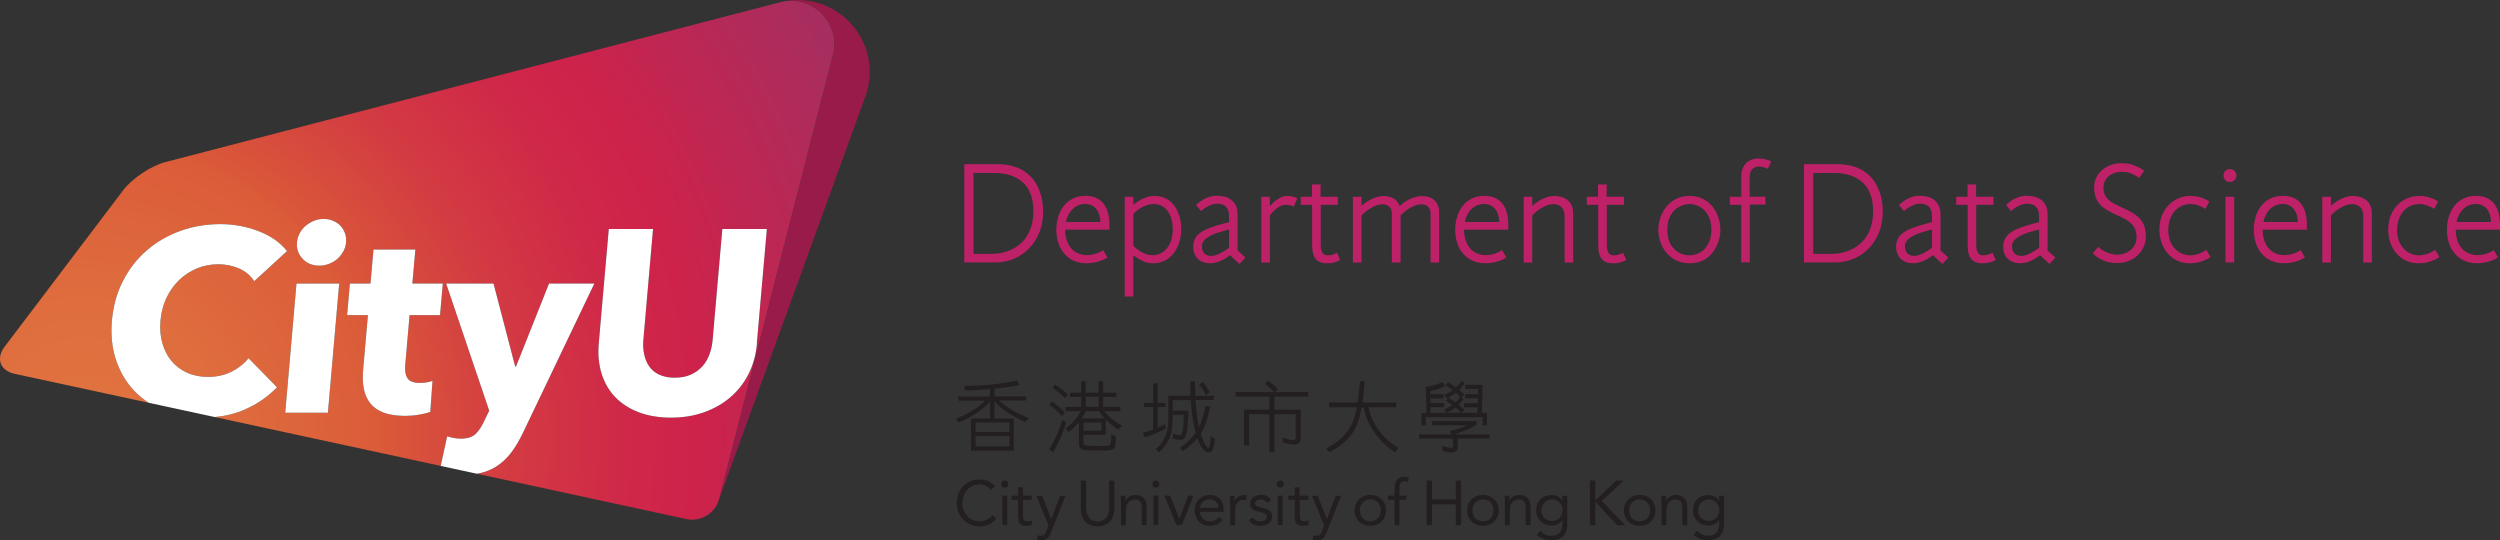 <?xml version="1.0" encoding="UTF-8"?>
<svg id="Layer_2" xmlns="http://www.w3.org/2000/svg" xmlns:xlink="http://www.w3.org/1999/xlink" viewBox="0 0 341.33 73.76">
  <rect x="0" y="0" width="341.33" height="73.76" fill="#333333" stroke="none"/>
  <defs>
    <style>
      .cls-1 {
        fill: #231f20;
      }

      .cls-2 {
        fill: #fff;
      }

      .cls-3 {
        fill: url(#radial-gradient);
      }

      .cls-4 {
        fill: #bf2169;
      }

      .cls-5 {
        fill: #981b49;
      }
    </style>
    <radialGradient id="radial-gradient" cx="-5.06" cy="76.95" fx="-5.06" fy="76.95" r="182.72" gradientTransform="translate(15.89 -6.54) scale(.86)" gradientUnits="userSpaceOnUse">
      <stop offset="0" stop-color="#e17541"/>
      <stop offset=".11" stop-color="#df6e3e"/>
      <stop offset=".26" stop-color="#db5b39"/>
      <stop offset=".26" stop-color="#db5b39"/>
      <stop offset=".26" stop-color="#da5939"/>
      <stop offset=".37" stop-color="#d33b42"/>
      <stop offset=".47" stop-color="#cf2848"/>
      <stop offset=".53" stop-color="#ce224a"/>
      <stop offset=".74" stop-color="#a52e60"/>
    </radialGradient>
  </defs>
  <g id="Logotype_copy">
    <g>
      <path class="cls-1" d="M135.24,66.87c-.36-.49-.94-.74-1.52-.74-1.36,0-2.32,1.2-2.32,2.53,0,1.41.95,2.52,2.32,2.52.74,0,1.33-.3,1.76-.85l.54.46c-.54.73-1.33,1.07-2.3,1.07-1.74,0-3.09-1.35-3.09-3.19s1.29-3.2,3.09-3.2c.82,0,1.63.28,2.15.95l-.63.46Z"/>
      <path class="cls-1" d="M152.15,69.38c0,1.32-.62,2.48-2.29,2.48s-2.29-1.15-2.29-2.48v-3.76h.72v3.66c0,.98.36,1.91,1.57,1.91s1.57-.93,1.57-1.91v-3.66h.72v3.76Z"/>
      <path class="cls-1" d="M137.18,65.61c.28,0,.49.22.49.49,0,.28-.21.49-.49.49s-.49-.21-.49-.49c0-.27.21-.49.49-.49M136.85,67.67h.67v4.02h-.67v-4.02Z"/>
      <path class="cls-1" d="M140.87,68.24h-1.19v2.01c0,.51,0,.93.6.93.2,0,.41-.04.59-.14l.02.61c-.23.1-.53.15-.78.15-.95,0-1.11-.51-1.11-1.35v-2.21h-.88v-.57h.88v-1.14h.67v1.14h1.19v.57Z"/>
      <path class="cls-1" d="M143.52,72.62c-.26.68-.53,1.14-1.34,1.14-.19,0-.42-.02-.6-.1l.09-.58c.14.05.28.07.47.07.44,0,.6-.27.75-.66l.27-.75-1.66-4.05h.78l1.25,3.15h.02l1.19-3.15h.73l-1.94,4.94Z"/>
      <path class="cls-1" d="M153.04,68.63c0-.37-.03-.69-.03-.95h.64c0,.22.02.44.02.66h.02c.18-.39.68-.76,1.34-.76,1.06,0,1.53.67,1.53,1.64v2.48h-.67v-2.41c0-.67-.29-1.09-.92-1.09-.87,0-1.25.63-1.25,1.55v1.96h-.67v-3.07Z"/>
      <path class="cls-1" d="M157.82,65.61c.27,0,.49.22.49.49,0,.28-.21.49-.49.49s-.49-.21-.49-.49c0-.27.21-.49.49-.49M157.48,67.67h.67v4.02h-.67v-4.02Z"/>
      <polygon class="cls-1" points="161.36 71.7 160.62 71.7 158.98 67.67 159.76 67.67 161.02 70.83 161.03 70.83 162.23 67.67 162.95 67.67 161.36 71.7"/>
      <path class="cls-1" d="M171.04,70.64c.26.33.56.54,1.03.54.42,0,.89-.18.89-.62s-.43-.54-.86-.64c-.76-.17-1.42-.33-1.42-1.17,0-.78.76-1.19,1.5-1.19.57,0,1.09.22,1.37.73l-.56.37c-.17-.28-.46-.48-.85-.48-.37,0-.79.18-.79.56,0,.34.48.48,1.02.59.71.14,1.31.39,1.31,1.2,0,.91-.81,1.26-1.61,1.26-.68,0-1.17-.18-1.56-.75l.53-.41Z"/>
      <path class="cls-1" d="M166.94,70.96c-.47.61-1.04.83-1.79.83-1.26,0-2.04-.94-2.04-2.11,0-1.25.88-2.11,2.06-2.11s1.91.77,1.91,2.11v.21h-3.25c.05.7.58,1.29,1.32,1.29.57,0,.96-.21,1.28-.61l.51.4ZM166.37,69.33c-.03-.68-.47-1.14-1.21-1.14s-1.23.46-1.32,1.14h2.53Z"/>
      <path class="cls-1" d="M167.94,68.63c0-.37-.03-.69-.03-.95h.64c0,.22.02.44.02.66h.02c.18-.39.68-.76,1.34-.76.09,0,.18,0,.28.04l-.04.68c-.11-.03-.24-.05-.36-.05-.82,0-1.18.58-1.18,1.5v1.96h-.67v-3.07Z"/>
      <path class="cls-1" d="M174.79,65.61c.28,0,.49.22.49.49,0,.28-.21.49-.49.49s-.49-.21-.49-.49c0-.27.21-.49.49-.49M174.46,67.67h.67v4.02h-.67v-4.02Z"/>
      <path class="cls-1" d="M178.65,68.24h-1.19v2.01c0,.51,0,.93.6.93.2,0,.41-.04.59-.14l.02.61c-.23.1-.53.15-.78.15-.95,0-1.11-.51-1.11-1.35v-2.21h-.88v-.57h.88v-1.14h.67v1.14h1.19v.57Z"/>
      <path class="cls-1" d="M181.16,72.62c-.26.68-.53,1.14-1.34,1.14-.19,0-.42-.02-.6-.1l.08-.58c.14.05.28.07.47.07.44,0,.6-.27.75-.66l.28-.75-1.67-4.05h.78l1.25,3.15h.02l1.19-3.15h.73l-1.94,4.94Z"/>
      <path class="cls-1" d="M187.09,67.57c1.24,0,2.15.86,2.15,2.11s-.91,2.11-2.15,2.11-2.14-.86-2.14-2.11.91-2.11,2.14-2.11M187.09,71.18c.87,0,1.43-.65,1.43-1.5s-.56-1.5-1.43-1.5-1.43.65-1.43,1.5.56,1.5,1.43,1.5"/>
      <path class="cls-1" d="M190.39,68.24h-.88v-.57h.88v-.9c0-.98.34-1.68,1.43-1.68.17,0,.39.03.52.11l-.1.6c-.15-.05-.3-.09-.45-.09-.7,0-.72.51-.72,1.2v.76h.98v.57h-.98v3.46h-.67v-3.46Z"/>
      <polygon class="cls-1" points="194.79 65.61 195.52 65.61 195.52 68.19 198.76 68.19 198.76 65.61 199.49 65.61 199.49 71.7 198.76 71.7 198.76 68.86 195.52 68.86 195.52 71.7 194.79 71.7 194.79 65.61"/>
      <path class="cls-1" d="M202.47,67.57c1.24,0,2.15.86,2.15,2.11s-.91,2.11-2.15,2.11-2.15-.86-2.15-2.11.91-2.11,2.15-2.11M202.47,71.18c.87,0,1.43-.65,1.43-1.5s-.56-1.5-1.43-1.5-1.43.65-1.43,1.5.56,1.5,1.43,1.5"/>
      <path class="cls-1" d="M205.46,68.63c0-.37-.03-.69-.03-.95h.63c0,.22.02.44.02.66h.02c.18-.39.68-.76,1.34-.76,1.06,0,1.53.67,1.53,1.64v2.48h-.67v-2.41c0-.67-.29-1.09-.92-1.09-.87,0-1.25.63-1.25,1.55v1.96h-.67v-3.07Z"/>
      <path class="cls-1" d="M213.99,71.52c0,1.45-.78,2.24-2.19,2.24-.78,0-1.41-.21-1.98-.76l.48-.55c.42.46.88.7,1.49.7,1.2,0,1.52-.77,1.52-1.62v-.52h-.02c-.32.52-.89.75-1.42.75-1.26,0-2.14-.88-2.14-2.06,0-1.31.86-2.11,2.14-2.11.54,0,1.15.26,1.42.79h.02v-.69h.67v3.84ZM211.89,71.13c.92,0,1.44-.69,1.44-1.46,0-.87-.59-1.48-1.44-1.48s-1.42.65-1.42,1.5.64,1.44,1.42,1.44"/>
      <path class="cls-1" d="M223.87,67.57c1.24,0,2.15.86,2.15,2.11s-.91,2.11-2.15,2.11-2.15-.86-2.15-2.11.91-2.11,2.15-2.11M223.87,71.18c.87,0,1.43-.65,1.43-1.5s-.56-1.5-1.43-1.5-1.43.65-1.43,1.5.56,1.5,1.43,1.5"/>
      <path class="cls-1" d="M226.85,68.63c0-.37-.03-.69-.03-.95h.63c0,.22.02.44.02.66h.02c.18-.39.68-.76,1.34-.76,1.06,0,1.53.67,1.53,1.64v2.48h-.67v-2.41c0-.67-.29-1.09-.92-1.09-.87,0-1.25.63-1.25,1.55v1.96h-.67v-3.07Z"/>
      <path class="cls-1" d="M235.39,71.52c0,1.45-.78,2.24-2.19,2.24-.78,0-1.41-.21-1.97-.76l.48-.55c.42.46.88.7,1.49.7,1.2,0,1.52-.77,1.52-1.62v-.52h-.02c-.32.52-.88.75-1.42.75-1.26,0-2.14-.88-2.14-2.06,0-1.31.86-2.11,2.14-2.11.54,0,1.15.26,1.42.79h.02v-.69h.67v3.84ZM233.28,71.13c.92,0,1.44-.69,1.44-1.46,0-.87-.59-1.48-1.44-1.48s-1.42.65-1.42,1.5.64,1.44,1.42,1.44"/>
      <polygon class="cls-1" points="217.07 65.61 217.8 65.61 217.8 68.24 217.9 68.24 220.67 65.61 221.7 65.61 218.7 68.39 221.85 71.7 220.79 71.7 217.9 68.6 217.8 68.6 217.8 71.7 217.07 71.7 217.07 65.61"/>
    </g>
    <g>
      <path class="cls-1" d="M136.47,54.69h3.65v-.57h-4.33v-1.06c1.19-.11,2.3-.26,3.31-.47l.11-.02-.33-.6h-.06c-2.35.48-4.75.72-7.12.72h-.1l.17.62h.06c1.17-.03,2.29-.09,3.34-.18v1h-4.33v.57h3.64c-.39.42-.9.83-1.53,1.24-.79.51-1.57.9-2.33,1.17l-.08.03.27.56.07-.02c.79-.29,1.66-.75,2.58-1.36.69-.49,1.27-1,1.72-1.52v2.34h-2.6v4.4h5.84v-4.4h-2.64v-2.34c.9,1.02,2.29,1.96,4.13,2.8l.05.02.5-.54-.11-.04c-1.73-.71-3.05-1.5-3.9-2.33ZM137.82,59.54v1.4h-4.62v-1.4h4.62ZM133.2,58.97v-1.29h4.62v1.29h-4.62Z"/>
      <path class="cls-1" d="M188.24,58.72c-.69-.92-1.16-1.92-1.41-3.11h3.8v-.65h-4.61c.11-.79.21-1.72.28-2.83v-.08s-.63,0-.63,0v.07c-.07,1.03-.18,2.01-.3,2.84h-3.88v.65h3.77c-.24,1.23-.56,2.14-.95,2.78-.67,1.1-1.71,2.02-3.17,2.81l-.09.05.47.5.05-.03c1.58-.85,2.68-1.84,3.36-3.04.41-.71.73-1.7.98-3.07h.27c.26,1.29.75,2.4,1.5,3.45.7,1.04,1.6,1.91,2.74,2.66l.07.04.42-.63-.07-.04c-1.08-.66-1.93-1.43-2.6-2.36Z"/>
      <path class="cls-1" d="M174.46,53.13l-.05-.05c-.4-.44-.81-.78-1.25-1.07l-.06-.04-.39.46.07.05c.46.33.85.67,1.16,1.05h-5.24v.62h4.61v1.77h-3.46v4.9h.7v-4.27h2.76v5.21h.7v-5.21h2.89v3.16c0,.37-.15.37-.21.37-.42,0-.91-.11-1.46-.32l-.12-.05.06.67.05.02c.56.2,1.04.29,1.47.29.59,0,.9-.31.9-.9v-3.87h-3.59v-1.77h4.61v-.62h-4.5l.34-.4Z"/>
      <path class="cls-1" d="M145.37,54.33l.06.06.38-.51-.05-.05c-.49-.48-1.05-.92-1.66-1.29l-.06-.04-.35.46.07.05c.54.35,1.08.79,1.6,1.31Z"/>
      <path class="cls-1" d="M150.75,56.13h2.21v-.57h-2.35v-1.37h1.82v-.57h-1.82v-1.57h-.61v1.57h-1.77v-1.57h-.61v1.57h-1.53v.57h1.53v1.37h-2.14v.57h2.08c-.15.32-.37.66-.64,1.01-.37.47-.83.92-1.38,1.31l-.08.06.45.44.05-.04c.5-.37.95-.8,1.35-1.29v2.87c0,.37.05.64.32.81.26.17.95.21,3.06.21.98,0,1.36-.11,1.51-.44.08-.18.14-.64.17-1.41v-.05s-.65-.32-.65-.32v.23c-.02.49-.04.96-.1,1.11-.09.22-.36.26-.93.26-1.57,0-2.4,0-2.61-.13-.13-.08-.16-.16-.16-.32v-1.08h3.05v-2.07c.46.47,1.01.91,1.65,1.32l.06.04.48-.54-.08-.05c-1.03-.6-1.81-1.26-2.33-1.95ZM147.94,58.81v-1.12h2.44v1.12h-2.44ZM150,54.18v1.37h-1.77v-1.37h1.77ZM147.69,57.12c.22-.33.4-.65.54-.99h1.8c.21.34.47.67.76.99h-3.11Z"/>
      <path class="cls-1" d="M145.56,57.66l-.51-.35-.03.1c-.42,1.4-1,2.71-1.73,3.88l-.04.06.56.39.04-.08c.77-1.37,1.32-2.66,1.7-3.96l.02-.06Z"/>
      <path class="cls-1" d="M144.92,56.75l.06.07.39-.5-.05-.05c-.5-.54-1.04-1-1.66-1.42l-.06-.04-.35.45.07.05c.58.42,1.1.89,1.6,1.43Z"/>
      <path class="cls-1" d="M194.67,56.95h7.75v1.11h.6v-1.68h-.69l.09-3.84h-2.37v.57h1.75l-.02.7h-1.73v.58h1.71v.66h-1.88v.57h1.85l-.02.75h-2.18l.39-.43-.06-.05c-.25-.23-.47-.43-.71-.63.22-.21.42-.45.6-.71l.04-.05-.22-.25.36-.4-.1-.09c-.2-.18-.4-.36-.61-.53.24-.23.46-.48.69-.8l.04-.05-.36-.41-.06.08c-.21.3-.45.57-.74.84-.29-.22-.62-.44-1-.67l-.06-.04-.35.41.08.05c.34.22.63.42.89.61-.31.23-.67.44-1.05.61l-.08.04.29.48.06-.03c.42-.19.82-.43,1.21-.74.21.19.42.39.59.56v.02c-.2.27-.41.51-.66.74-.28-.2-.57-.4-.89-.61l-.06-.04-.35.42.08.05c.24.15.5.33.78.54-.31.23-.64.43-1.02.6l-.08.04.29.45h-2.14v-.79s1.85,0,1.85,0v-.57h-1.87v-.62s1.8,0,1.8,0v-.58h-1.81v-.42c.65-.12,1.28-.33,1.93-.65l.08-.04-.34-.55-.06.03c-.76.33-1.47.54-2.16.65h-.07s.09,3.54.09,3.54h-.69v1.68h.61v-1.11ZM197.54,56.35c.43-.19.83-.43,1.19-.72.29.26.52.47.74.7l.04.04h-2.01l.05-.02Z"/>
      <path class="cls-1" d="M203.37,59.3h-4.58s0-.02,0-.02c0-.02-.02-.04-.02-.06,1.08-.33,2.02-.74,2.8-1.21l.04-.02v-.49h-6.06v.57h4.8c-.51.22-1.1.43-1.74.61h0s-.08.02-.15.04h0s0,0-.01,0c-.07.02-.18.05-.29.07-.05.01-.09.02-.14.03l-.1.02.05.09c.06.11.11.23.16.38h-4.39v.57h4.55c.06.25.1.47.12.77.01.27-.01.39-.09.44-.05.04-.1.06-.21.06-.32,0-.67-.08-1.09-.25l-.12-.05.06.68.05.02c.45.14.84.22,1.22.22.24,0,.44-.06.58-.18.18-.15.25-.43.25-.94,0-.25-.04-.48-.1-.77h4.42v-.57Z"/>
      <path class="cls-1" d="M159.15,58.54l-.1-.62-.1.05c-.29.16-.5.25-.89.41v-2.8h1.08v-.57h-1.08v-2.68h-.61v2.68h-1.24v.57h1.24v3.04c-.44.17-.85.32-1.34.46l-.1.03.32.6.06-.02c.91-.3,1.8-.67,2.71-1.13l.05-.03Z"/>
      <path class="cls-1" d="M165.31,59.6c-.06.7-.13,1.21-.2,1.4-.05.14-.11.14-.14.14-.12,0-.35-.22-.63-.83-.15-.33-.29-.7-.41-1.1,0,0,0,0,0,0h0c.52-.74.95-1.95,1.28-3.6l.02-.08-.64-.12v.08c-.24,1.18-.54,2.13-.89,2.84-.08-.33-.15-.7-.21-1.07-.13-.83-.22-1.72-.26-2.65h2.49v-.57h-2.52c-.03-.58-.04-1.2-.04-1.9v-.08h-.65v.08c0,.77.01,1.36.04,1.9h-3.04v2.99c0,1.08-.14,1.93-.43,2.58-.28.64-.67,1.17-1.2,1.62l-.06.05.39.49.06-.05c.58-.48,1.02-1.05,1.34-1.74.33-.72.5-1.67.5-2.88v-.47h1.53c-.04,1.22-.12,2.09-.23,2.45-.1.33-.26.33-.31.33-.17,0-.4-.02-.85-.18l-.11-.04v.67l.06.02c.43.13.73.19.99.19.33,0,.57-.2.73-.61.16-.44.28-1.55.34-3.31v-.08s-2.14,0-2.14,0v-1.44h2.46c.06,1.1.18,2.1.34,2.98.09.5.21,1.02.34,1.47-.52.73-1.2,1.41-2.09,2.02l-.07.05.37.46.06-.04c.78-.51,1.42-1.09,1.95-1.74.12.34.27.67.43.98.33.6.67.92,1.04.97.23.03.45-.08.57-.28.15-.25.26-.73.35-1.52v-.04s-.57-.46-.57-.46v.15Z"/>
      <path class="cls-1" d="M164.59,53.85l.04.09.55-.38-.03-.06c-.25-.49-.52-.88-.89-1.3l-.05-.05-.5.34.05.07c.39.48.62.85.82,1.3Z"/>
    </g>
  </g>
  <g id="Layer_5">
    <g>
      <path class="cls-4" d="M131.67,22.42h4.48c4.93,0,6.27,3.59,6.27,6.51,0,3.96-2.79,6.9-6.53,6.9h-4.23v-13.41ZM135.5,34.66c2.05,0,5.59-1.17,5.59-5.85,0-5.05-4.19-5.2-5.49-5.2h-2.69v11.05h2.59Z"/>
      <path class="cls-4" d="M144.22,31.44c0-2.53,1.34-4.7,3.98-4.7,2.38,0,3.27,1.75,3.27,3.92v.7h-6.04c0,1.83.94,3.47,2.98,3.47.94,0,1.77-.37,2.22-.68,0-.02.57,1.01.57,1.01-.49.29-1.48.78-2.86.78-2.67,0-4.11-2.05-4.11-4.5ZM150.24,30.31c0-1.27-.66-2.46-2.07-2.46-1.64,0-2.46,1.44-2.63,2.46h4.7Z"/>
      <path class="cls-4" d="M153.57,26.87h1.17v1.07c.31-.19,1.42-1.19,2.84-1.19,2.71,0,3.7,2.46,3.7,4.58s-1.21,4.62-3.88,4.62c-1.27,0-2.28-.82-2.67-1.11v5.65h-1.17v-13.62ZM160.12,31.35c0-2.1-.97-3.49-2.59-3.49-1.46,0-2.46,1.03-2.79,1.34v4.38c.43.39,1.42,1.27,2.63,1.27,1.52,0,2.75-1.34,2.75-3.51Z"/>
      <path class="cls-4" d="M167.94,34.85c-.51.37-1.52,1.09-2.71,1.09-1.54,0-2.32-1.01-2.32-2.22,0-1.91,1.66-2.51,4.03-3.16l.86-.23v-.86c0-1.19-.62-1.66-1.66-1.66s-2.05.92-2.16,1.01l-.68-.84c.35-.27,1.29-1.25,2.84-1.25s2.83.72,2.83,2.51v4.97l1.07.95-.8.88-1.31-1.21ZM167.04,31.54c-1.52.41-2.94.99-2.94,2.08,0,.99.6,1.32,1.31,1.32s1.7-.6,2.4-1.11v-2.51l-.74.21.02-.02s-.02,0-.04.02ZM167.04,31.54h.02-.02Z"/>
      <path class="cls-4" d="M172.21,26.87h1.17v1.27c.21-.25,1.27-1.38,2.3-1.38.82,0,1.13.18,1.44.31l-.49,1.15c-.35-.18-.64-.27-1.13-.27-.78,0-1.73.86-2.12,1.5v6.39h-1.17v-8.96Z"/>
      <path class="cls-4" d="M179.15,33.61v-5.65h-1.56v-1.09h1.54v-1.68h1.17v1.68h2.36v1.09h-2.34v5.46c0,1.32.55,1.44.94,1.44.76,0,1.27-.35,1.27-.35l.45.97s-.66.47-1.77.47c-1.42,0-2.05-.76-2.05-2.34Z"/>
      <path class="cls-4" d="M184.72,26.87h1.17v1.23c1.09-.97,2.3-1.34,3-1.34,1.27,0,1.95.62,2.2,1.38.37-.33,1.52-1.36,3.06-1.36,1.68,0,2.34,1.09,2.34,2.1v6.96h-1.17v-6.7c0-1.01-.78-1.25-1.27-1.25-1.21,0-2.51,1.17-2.83,1.54v6.41h-1.19v-6.7c0-1.01-.78-1.25-1.25-1.25-1.34,0-2.79,1.36-2.9,1.56v6.39h-1.17v-8.96Z"/>
      <path class="cls-4" d="M198.68,31.44c0-2.53,1.34-4.7,3.98-4.7,2.38,0,3.27,1.75,3.27,3.92v.7h-6.04c0,1.83.94,3.47,2.98,3.47.94,0,1.77-.37,2.22-.68,0-.02.57,1.01.57,1.01-.49.29-1.48.78-2.86.78-2.67,0-4.11-2.05-4.11-4.5ZM204.7,30.31c0-1.27-.66-2.46-2.07-2.46-1.64,0-2.46,1.44-2.63,2.46h4.7Z"/>
      <path class="cls-4" d="M208.03,26.87h1.17v1.25c.7-.64,1.85-1.36,2.94-1.36,1.89,0,2.65,1.11,2.65,2.32v6.76h-1.17v-6.33c0-1.19-.7-1.64-1.54-1.64-1.34,0-2.77,1.36-2.88,1.56v6.41h-1.17v-8.96Z"/>
      <path class="cls-4" d="M218.21,33.61v-5.65h-1.56v-1.09h1.54v-1.68h1.17v1.68h2.36v1.09h-2.34v5.46c0,1.32.55,1.44.94,1.44.76,0,1.27-.35,1.27-.35l.45.97s-.66.47-1.77.47c-1.42,0-2.05-.76-2.05-2.34Z"/>
      <path class="cls-4" d="M226.41,31.37c0-1.95,1.31-4.62,4.27-4.62s4.21,2.65,4.21,4.6-1.23,4.6-4.19,4.6-4.29-2.55-4.29-4.58ZM233.66,31.35c0-2.51-1.7-3.49-2.96-3.49s-3.06.9-3.06,3.51,1.75,3.49,3.02,3.49,3-.9,3-3.51Z"/>
      <path class="cls-4" d="M237.74,27.96h-1.56v-1.09h1.56v-2.81c0-1.4.88-2.42,2.3-2.42,1.11,0,1.79.41,1.79.41l-.47,1.01s-.51-.33-1.27-.33c-.39,0-1.21.25-1.21,1.44v2.69h2.16v1.07h-2.14v7.89h-1.17v-7.87Z"/>
      <path class="cls-4" d="M246.31,22.42h4.48c4.93,0,6.27,3.59,6.27,6.51,0,3.96-2.79,6.9-6.53,6.9h-4.23v-13.41ZM250.15,34.66c2.05,0,5.59-1.17,5.59-5.85,0-5.05-4.19-5.2-5.49-5.2h-2.69v11.05h2.59Z"/>
      <path class="cls-4" d="M263.91,34.85c-.51.37-1.52,1.09-2.71,1.09-1.54,0-2.32-1.01-2.32-2.22,0-1.91,1.66-2.51,4.03-3.16l.86-.23v-.86c0-1.19-.62-1.66-1.66-1.66s-2.05.92-2.16,1.01l-.68-.84c.35-.27,1.29-1.25,2.84-1.25s2.83.72,2.83,2.51v4.97l1.07.95-.8.88-1.31-1.21ZM263.02,31.54c-1.52.41-2.94.99-2.94,2.08,0,.99.6,1.32,1.31,1.32s1.7-.6,2.4-1.11v-2.51l-.74.21.02-.02s-.02,0-.04.02ZM263.02,31.54h.02-.02Z"/>
      <path class="cls-4" d="M268.65,33.61v-5.65h-1.56v-1.09h1.54v-1.68h1.17v1.68h2.36v1.09h-2.34v5.46c0,1.32.55,1.44.94,1.44.76,0,1.27-.35,1.27-.35l.45.97s-.66.47-1.77.47c-1.42,0-2.05-.76-2.05-2.34Z"/>
      <path class="cls-4" d="M278.53,34.85c-.51.37-1.52,1.09-2.71,1.09-1.54,0-2.32-1.01-2.32-2.22,0-1.91,1.66-2.51,4.03-3.16l.86-.23v-.86c0-1.19-.62-1.66-1.66-1.66s-2.05.92-2.16,1.01l-.68-.84c.35-.27,1.29-1.25,2.84-1.25s2.83.72,2.83,2.51v4.97l1.07.95-.8.88-1.31-1.21ZM277.64,31.54c-1.52.41-2.94.99-2.94,2.08,0,.99.6,1.32,1.31,1.32s1.7-.6,2.4-1.11v-2.51l-.74.21.02-.02s-.02,0-.04.02ZM277.64,31.54h.02-.02Z"/>
      <path class="cls-4" d="M285.71,34.6l.78-.9c.84.84,1.97,1.07,2.55,1.07,1.46,0,2.67-.95,2.67-2.38,0-1.93-1.46-2.46-2.94-3.14-1.73-.82-2.85-1.56-2.85-3.74,0-1.81,1.71-3.22,3.59-3.22,1.09,0,1.83.1,3.25,1.01l-.7.99c-1.33-.88-1.77-.82-2.59-.82-.76,0-2.28.57-2.28,2.12s1.05,2.05,2.24,2.61c1.93.9,3.55,1.54,3.55,4.09,0,2.03-1.71,3.62-3.84,3.62-.88,0-2.18-.1-3.43-1.34Z"/>
      <path class="cls-4" d="M294.83,31.35c0-2.94,2.08-4.6,4.21-4.6,1.11,0,2.01.37,2.61.78,0,0-.56.97-.56.99-.49-.35-1.27-.66-1.99-.66-1.75,0-3.06,1.38-3.06,3.57s1.44,3.43,3,3.43c.95,0,1.75-.43,2.2-.74l.58.99c-.49.29-1.46.84-2.84.84-2.59,0-4.15-2.14-4.15-4.6Z"/>
      <path class="cls-4" d="M303.58,23.96c0-.49.39-.88.88-.88s.88.39.88.88-.39.9-.88.9-.88-.41-.88-.9ZM303.85,26.87h1.19v8.96h-1.19v-8.96Z"/>
      <path class="cls-4" d="M307.71,31.44c0-2.53,1.34-4.7,3.98-4.7,2.38,0,3.27,1.75,3.27,3.92v.7h-6.04c0,1.83.94,3.47,2.98,3.47.94,0,1.77-.37,2.22-.68,0-.02.57,1.01.57,1.01-.49.29-1.48.78-2.86.78-2.67,0-4.11-2.05-4.11-4.5ZM313.73,30.31c0-1.27-.66-2.46-2.07-2.46-1.64,0-2.46,1.44-2.63,2.46h4.7Z"/>
      <path class="cls-4" d="M317.07,26.87h1.17v1.25c.7-.64,1.85-1.36,2.94-1.36,1.89,0,2.65,1.11,2.65,2.32v6.76h-1.17v-6.33c0-1.19-.7-1.64-1.54-1.64-1.34,0-2.77,1.36-2.88,1.56v6.41h-1.17v-8.96Z"/>
      <path class="cls-4" d="M326.07,31.35c0-2.94,2.08-4.6,4.21-4.6,1.11,0,2.01.37,2.61.78,0,0-.56.97-.56.99-.49-.35-1.27-.66-1.99-.66-1.75,0-3.06,1.38-3.06,3.57s1.44,3.43,3,3.43c.95,0,1.75-.43,2.2-.74l.58.99c-.49.29-1.46.84-2.84.84-2.59,0-4.15-2.14-4.15-4.6Z"/>
      <path class="cls-4" d="M334.08,31.44c0-2.53,1.34-4.7,3.98-4.7,2.38,0,3.27,1.75,3.27,3.92v.7h-6.04c0,1.83.94,3.47,2.98,3.47.94,0,1.77-.37,2.22-.68,0-.02.57,1.01.57,1.01-.49.29-1.48.78-2.86.78-2.67,0-4.11-2.05-4.11-4.5ZM340.1,30.31c0-1.27-.66-2.46-2.07-2.46-1.64,0-2.46,1.44-2.63,2.46h4.7Z"/>
    </g>
    <g>
      <g>
        <path class="cls-5" d="M106.55.3c4.34-1.09,8.29,2.86,7.17,7.21l-15.52,60.6c-.02.08-.06.16-.09.24h.01s20.03-55.17,20.03-55.17c2.69-7.4-3.99-14.77-11.6-12.87Z"/>
        <path class="cls-3" d="M106.5.31L22.57,22.13c-1.94.5-4.53,2.23-5.74,3.83L.62,47.35c-1.21,1.6-.6,3.26,1.36,3.68l18.32,3.96c-.73-.47-1.39-1.01-1.98-1.64-1.11-1.17-1.93-2.57-2.48-4.2-.54-1.63-.73-3.42-.56-5.38.18-2.01.68-3.83,1.53-5.45.84-1.63,1.93-3.02,3.26-4.16,1.33-1.15,2.86-2.02,4.57-2.64,1.71-.61,3.53-.92,5.45-.92,1.78,0,3.5.31,5.16.94,1.66.63,2.98,1.54,3.94,2.74l-4.48,4.11c-.5-.78-1.2-1.36-2.09-1.74-.89-.38-1.82-.57-2.79-.57-1.07,0-2.06.19-2.98.58-.92.39-1.73.93-2.43,1.61-.7.69-1.27,1.49-1.71,2.43-.44.93-.7,1.95-.8,3.06-.1,1.13-.01,2.17.26,3.12.27.94.69,1.75,1.26,2.43.57.67,1.28,1.2,2.12,1.58.84.38,1.79.57,2.83.57,1.21,0,2.28-.24,3.23-.71.94-.47,1.72-1.09,2.33-1.84l3.88,3.97c-1.23,1.27-2.69,2.28-4.39,3.03-1.25.55-2.62.89-4.11,1.03l30.85,6.67.88-4.04c.28.09.58.17.92.23.34.06.65.09.93.09.9,0,1.57-.21,2.01-.62.44-.41.83-1,1.18-1.75l.7-1.45-5.88-17.36h6.47l2.96,11.33h.11l4.51-11.33h6.19l-9.71,20.3c-.44.92-.9,1.74-1.41,2.46-.5.72-1.08,1.33-1.73,1.84-.65.51-1.39.89-2.23,1.15-.3.09-.63.16-.96.22l28.61,6.19c1.96.42,3.98-.82,4.47-2.76l15.52-60.6c1.12-4.37-2.86-8.33-7.22-7.2ZM44.77,56.35h-5.83l1.54-17.64h5.83l-1.54,17.64ZM46.86,34.34c-.21.39-.48.73-.8,1.01-.32.28-.7.51-1.13.67-.43.17-.87.25-1.32.25-.95,0-1.72-.31-2.3-.94-.59-.63-.84-1.38-.76-2.25.04-.43.16-.83.36-1.22.2-.39.47-.73.8-1.01.33-.28.71-.51,1.13-.69.42-.18.86-.27,1.34-.27.45,0,.88.08,1.28.25.4.17.74.39,1.01.67.27.28.48.62.62,1.01.14.39.2.81.16,1.26-.04.45-.16.87-.38,1.26ZM60.08,43.03h-4.16l-.59,6.76c-.07.83.03,1.45.32,1.87.28.42.84.62,1.67.62.28,0,.59-.02.91-.07.32-.05.6-.12.82-.21l-.3,4.25c-.42.14-.94.27-1.56.37-.63.11-1.25.16-1.86.16-1.19,0-2.17-.15-2.95-.44-.78-.3-1.39-.72-1.83-1.28-.44-.56-.73-1.22-.88-1.99-.15-.77-.18-1.63-.09-2.58l.65-7.46h-2.84l.38-4.32h2.81l.41-4.64h5.72l-.41,4.64h4.16l-.38,4.32ZM103.35,46.89c-.13,1.51-.51,2.89-1.13,4.13-.62,1.24-1.44,2.3-2.47,3.19-1.03.89-2.23,1.58-3.61,2.07-1.38.5-2.89.74-4.53.74s-3.13-.25-4.42-.74c-1.28-.5-2.35-1.19-3.2-2.07-.85-.89-1.46-1.95-1.85-3.19-.39-1.24-.52-2.61-.39-4.13l1.37-15.62h6.04l-1.32,15.12c-.06.69-.03,1.33.1,1.95.12.61.35,1.16.67,1.65.33.48.78.87,1.36,1.15.58.28,1.3.43,2.15.43s1.59-.14,2.22-.43c.63-.28,1.15-.67,1.58-1.15.42-.48.74-1.03.96-1.65.22-.61.36-1.26.42-1.95l1.32-15.12h6.08l-1.37,15.62Z"/>
      </g>
      <path class="cls-2" d="M60.17,63.61l.88-4.04c.28.09.58.17.92.23.34.06.65.09.93.09.9,0,1.57-.21,2.01-.62.44-.41.83-1,1.18-1.75l.7-1.45-5.88-17.36h6.47l2.96,11.33h.11l4.51-11.33h6.19l-9.71,20.3c-.44.92-.9,1.74-1.41,2.46-.5.72-1.08,1.33-1.73,1.84-.65.51-1.39.89-2.23,1.15-.3.09-.63.16-.96.22l-4.95-1.07ZM20.3,54.99c-.73-.47-1.39-1.01-1.98-1.64-1.11-1.17-1.93-2.57-2.48-4.2-.54-1.63-.73-3.42-.56-5.38.18-2.01.68-3.83,1.53-5.45.84-1.63,1.93-3.02,3.26-4.16,1.33-1.15,2.86-2.02,4.57-2.64,1.71-.61,3.53-.92,5.45-.92,1.78,0,3.5.31,5.16.94,1.66.63,2.98,1.54,3.94,2.74l-4.48,4.11c-.5-.78-1.2-1.36-2.09-1.74-.89-.38-1.82-.57-2.79-.57-1.07,0-2.06.19-2.98.58-.92.39-1.73.93-2.43,1.61-.7.69-1.27,1.49-1.71,2.43-.44.93-.7,1.95-.8,3.06-.1,1.13-.01,2.17.26,3.12.27.94.69,1.75,1.26,2.43.57.67,1.28,1.2,2.12,1.58.84.38,1.79.57,2.83.57,1.21,0,2.28-.24,3.23-.71.94-.47,1.72-1.09,2.33-1.84l3.88,3.97c-1.23,1.27-2.69,2.28-4.39,3.03-1.25.55-2.62.89-4.11,1.03l-9.02-1.95ZM44.77,56.35h-5.83l1.54-17.64h5.83l-1.54,17.64ZM46.86,34.34c-.21.39-.48.73-.8,1.01-.32.28-.7.51-1.13.67-.43.17-.87.25-1.32.25-.95,0-1.72-.31-2.3-.94-.59-.63-.84-1.38-.76-2.25.04-.43.16-.83.36-1.22.2-.39.47-.73.8-1.01.33-.28.71-.51,1.13-.69.42-.18.86-.27,1.34-.27.45,0,.88.08,1.28.25.4.17.74.39,1.01.67.27.28.48.62.62,1.01.14.39.2.81.16,1.26-.04.45-.16.87-.38,1.26ZM60.08,43.03h-4.16l-.59,6.76c-.07.83.03,1.45.32,1.87.28.42.84.62,1.67.62.28,0,.59-.02.91-.07.32-.05.6-.12.82-.21l-.3,4.25c-.42.14-.94.27-1.56.37-.63.11-1.25.16-1.86.16-1.19,0-2.17-.15-2.95-.44-.78-.3-1.39-.72-1.83-1.28-.44-.56-.73-1.22-.88-1.99-.15-.77-.18-1.63-.09-2.58l.65-7.46h-2.84l.38-4.32h2.81l.41-4.64h5.72l-.41,4.64h4.16l-.38,4.32ZM103.35,46.89c-.13,1.51-.51,2.89-1.13,4.13-.62,1.24-1.44,2.3-2.47,3.19-1.03.89-2.23,1.58-3.61,2.07-1.38.5-2.89.74-4.53.74s-3.13-.25-4.42-.74c-1.28-.5-2.35-1.19-3.2-2.07-.85-.89-1.46-1.95-1.85-3.19-.39-1.24-.52-2.61-.39-4.13l1.37-15.62h6.04l-1.32,15.12c-.06.69-.03,1.33.1,1.95.12.61.35,1.16.67,1.65.33.48.78.87,1.36,1.15.58.28,1.3.43,2.15.43s1.59-.14,2.22-.43c.63-.28,1.15-.67,1.58-1.15.42-.48.74-1.03.96-1.65.22-.61.36-1.26.42-1.95l1.32-15.12h6.08l-1.37,15.62Z"/>
    </g>
  </g>
</svg>